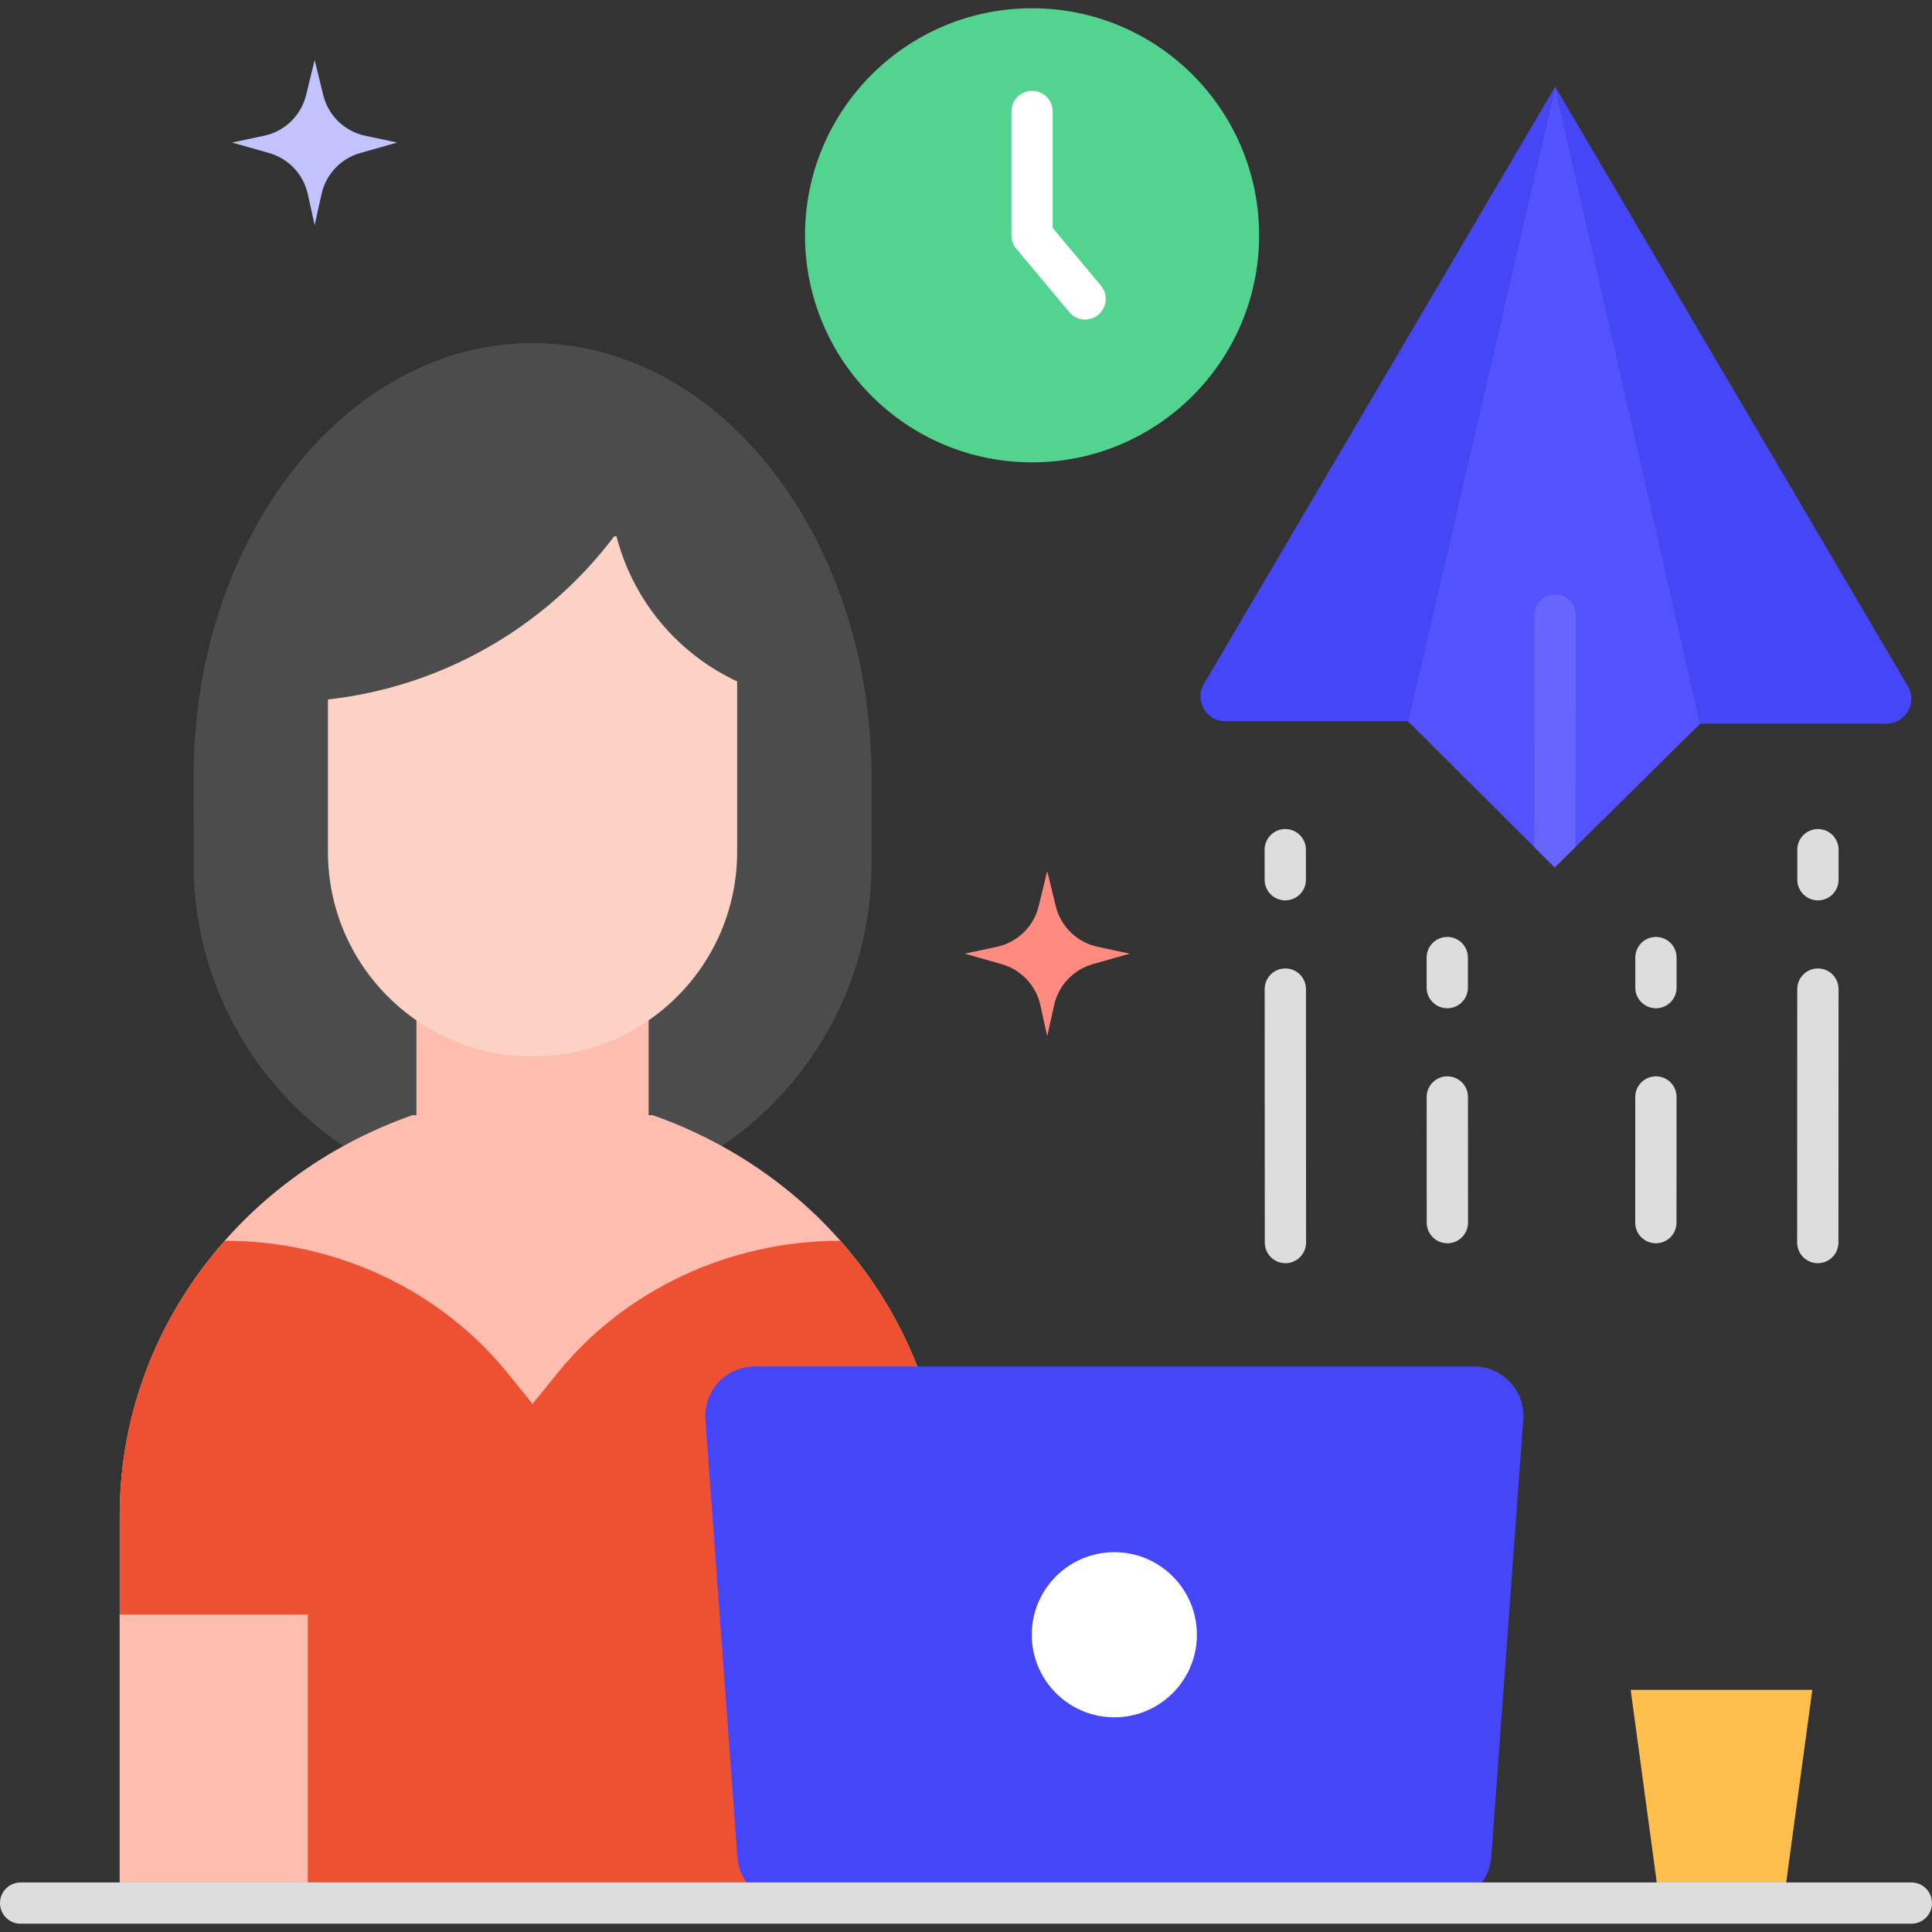 <svg width="64" height="64" viewBox="0 0 64 64" fill="none" xmlns="http://www.w3.org/2000/svg">
<rect x="0" y="0" width="64" height="64" fill="#333333" stroke="none"/>
<path d="M17.641 11.371C23.844 11.371 28.872 17.816 28.872 25.767C28.872 25.853 28.871 25.939 28.87 28.621C28.867 34.841 23.84 39.882 17.642 39.882C11.443 39.882 6.416 34.841 6.413 28.621C6.412 25.939 6.411 25.853 6.411 25.767C6.411 17.816 11.439 11.371 17.641 11.371Z" fill="#4C4C4C"/>
<path d="M21.625 36.943H21.486V24.438H13.795V36.943H13.657C7.832 38.994 3.966 44.274 3.966 50.178V63.088H31.316V50.178C31.316 44.274 27.45 38.994 21.625 36.943Z" fill="#FFBDB0"/>
<path d="M18.446 45.511L17.641 46.508L16.836 45.511C14.595 42.731 11.125 41.102 7.447 41.102C5.248 43.589 3.966 46.779 3.966 50.177V63.042H31.316V50.177C31.316 46.779 30.034 43.589 27.836 41.102C24.157 41.102 20.688 42.731 18.446 45.511Z" fill="#ED5132"/>
<path d="M3.966 53.484H10.197V63.043H3.966V53.484ZM25.071 53.484H31.302V63.043H25.071V53.484Z" fill="#FFBDB0"/>
<path d="M17.641 34.996C21.384 34.996 24.419 31.962 24.419 28.218V20.501C24.419 18.99 23.195 17.766 21.684 17.766H13.598C12.088 17.766 10.863 18.99 10.863 20.501V28.218C10.863 31.962 13.898 34.996 17.641 34.996Z" fill="#FCD2C5"/>
<path d="M17.641 11.371C23.176 11.371 27.775 16.503 28.701 23.257H27.506C24.143 23.257 21.213 20.961 20.402 17.691C17.796 21.194 13.692 23.257 9.332 23.257H6.581C7.508 16.503 12.107 11.371 17.641 11.371Z" fill="#4C4C4C"/>
<path d="M59.077 63.042H54.975L54.018 55.978H60.035L59.077 63.042Z" fill="#FFBF4D"/>
<path d="M47.764 63.043H26.065C25.65 63.043 25.251 62.886 24.948 62.604C24.644 62.322 24.458 61.935 24.428 61.522L23.368 47.026C23.298 46.075 24.051 45.266 25.004 45.266H48.824C49.777 45.266 50.53 46.075 50.461 47.026L49.4 61.522C49.37 61.935 49.184 62.322 48.881 62.604C48.577 62.886 48.178 63.043 47.764 63.043Z" fill="#4646F9"/>
<path d="M36.914 56.888C38.424 56.888 39.649 55.663 39.649 54.153C39.649 52.642 38.424 51.418 36.914 51.418C35.403 51.418 34.179 52.642 34.179 54.153C34.179 55.663 35.403 56.888 36.914 56.888Z" fill="white"/>
<path d="M34.188 15.316C38.342 15.316 41.71 11.949 41.71 7.795C41.71 3.641 38.342 0.273 34.188 0.273C30.034 0.273 26.667 3.641 26.667 7.795C26.667 11.949 30.034 15.316 34.188 15.316Z" fill="#53D390"/>
<path d="M35.947 10.585C35.846 10.586 35.748 10.564 35.657 10.521C35.566 10.479 35.486 10.417 35.421 10.34L33.663 8.234C33.56 8.111 33.504 7.956 33.504 7.796V3.694C33.504 3.512 33.576 3.338 33.704 3.21C33.832 3.082 34.006 3.01 34.188 3.01C34.369 3.01 34.543 3.082 34.671 3.21C34.799 3.338 34.871 3.512 34.871 3.694V7.548L36.471 9.463C36.554 9.563 36.608 9.685 36.624 9.814C36.641 9.942 36.621 10.073 36.566 10.191C36.511 10.309 36.423 10.409 36.314 10.478C36.204 10.548 36.077 10.585 35.947 10.585Z" fill="white"/>
<path d="M46.641 23.892L51.518 2.871L39.881 22.656C39.559 23.203 39.954 23.892 40.588 23.892H46.641ZM56.323 23.971L51.518 2.871L63.202 22.734C63.523 23.281 63.129 23.971 62.494 23.971H56.323Z" fill="#4646F9"/>
<path d="M46.641 23.892L51.502 28.735L56.323 23.971L51.518 2.871L46.641 23.892Z" fill="#5252FF"/>
<path d="M52.189 28.056L52.201 20.363C52.197 20.184 52.124 20.013 51.996 19.888C51.869 19.762 51.697 19.692 51.518 19.691C51.339 19.691 51.167 19.761 51.039 19.886C50.911 20.011 50.837 20.182 50.833 20.361L50.821 28.057L51.502 28.735L52.189 28.056Z" fill="#6666FF"/>
<path d="M42.577 29.826C42.395 29.826 42.221 29.754 42.093 29.626C41.965 29.498 41.893 29.324 41.893 29.143L41.892 28.147C41.892 28.057 41.91 27.968 41.944 27.885C41.979 27.802 42.029 27.727 42.093 27.663C42.156 27.6 42.231 27.549 42.314 27.515C42.397 27.481 42.486 27.463 42.576 27.463H42.576C42.758 27.463 42.931 27.535 43.06 27.663C43.188 27.791 43.26 27.965 43.26 28.146L43.26 29.142C43.261 29.232 43.243 29.321 43.209 29.404C43.174 29.487 43.124 29.562 43.06 29.626C42.997 29.689 42.922 29.74 42.839 29.774C42.756 29.808 42.667 29.826 42.577 29.826H42.577ZM42.581 41.845C42.4 41.845 42.226 41.773 42.098 41.645C41.97 41.517 41.898 41.343 41.898 41.162L41.894 32.765C41.894 32.675 41.912 32.586 41.946 32.503C41.98 32.42 42.031 32.345 42.094 32.281C42.158 32.218 42.233 32.167 42.316 32.133C42.399 32.099 42.488 32.081 42.578 32.081H42.578C42.759 32.081 42.933 32.153 43.061 32.281C43.19 32.409 43.262 32.583 43.262 32.764L43.265 41.161C43.265 41.251 43.248 41.34 43.213 41.423C43.179 41.506 43.129 41.581 43.065 41.645C43.002 41.708 42.926 41.759 42.843 41.793C42.76 41.828 42.671 41.845 42.582 41.845H42.581ZM47.943 33.4C47.762 33.4 47.588 33.328 47.46 33.2C47.331 33.072 47.259 32.898 47.259 32.717L47.259 31.721C47.259 31.631 47.276 31.542 47.311 31.459C47.345 31.376 47.395 31.301 47.459 31.237C47.522 31.174 47.598 31.123 47.681 31.089C47.764 31.055 47.852 31.037 47.942 31.037H47.943C48.124 31.037 48.298 31.109 48.426 31.237C48.554 31.365 48.626 31.539 48.626 31.72L48.627 32.716C48.627 32.806 48.609 32.895 48.575 32.978C48.541 33.061 48.49 33.136 48.427 33.2C48.363 33.263 48.288 33.313 48.205 33.348C48.122 33.382 48.033 33.4 47.943 33.4H47.943ZM47.946 41.185C47.765 41.185 47.591 41.113 47.462 40.985C47.334 40.857 47.262 40.683 47.262 40.502L47.26 36.339C47.26 36.249 47.278 36.16 47.312 36.077C47.347 35.994 47.397 35.919 47.461 35.855C47.524 35.792 47.599 35.741 47.682 35.707C47.765 35.672 47.854 35.655 47.944 35.655H47.944C48.126 35.655 48.299 35.727 48.428 35.855C48.556 35.983 48.628 36.157 48.628 36.338L48.63 40.501C48.63 40.591 48.612 40.68 48.578 40.763C48.543 40.846 48.493 40.921 48.429 40.985C48.366 41.048 48.291 41.099 48.208 41.133C48.125 41.167 48.036 41.185 47.946 41.185H47.946ZM60.221 29.826H60.221C60.132 29.826 60.043 29.808 59.96 29.774C59.877 29.74 59.801 29.689 59.738 29.626C59.674 29.562 59.624 29.487 59.59 29.404C59.555 29.321 59.538 29.232 59.538 29.142L59.538 28.146C59.538 27.965 59.61 27.791 59.739 27.663C59.867 27.535 60.041 27.463 60.222 27.463H60.222C60.312 27.463 60.401 27.481 60.484 27.515C60.567 27.549 60.642 27.6 60.706 27.663C60.769 27.727 60.819 27.802 60.854 27.885C60.888 27.968 60.906 28.057 60.906 28.147L60.905 29.143C60.905 29.324 60.833 29.498 60.705 29.626C60.577 29.754 60.403 29.826 60.221 29.826ZM60.217 41.845H60.217C60.127 41.845 60.038 41.828 59.955 41.793C59.872 41.759 59.797 41.708 59.733 41.645C59.67 41.581 59.619 41.506 59.585 41.423C59.551 41.34 59.533 41.251 59.533 41.161L59.536 32.764C59.537 32.583 59.609 32.409 59.737 32.281C59.865 32.153 60.039 32.081 60.22 32.081H60.221C60.31 32.081 60.399 32.099 60.482 32.133C60.565 32.167 60.641 32.218 60.704 32.281C60.767 32.345 60.818 32.42 60.852 32.503C60.886 32.586 60.904 32.675 60.904 32.765L60.901 41.162C60.901 41.343 60.828 41.517 60.7 41.645C60.572 41.773 60.398 41.845 60.217 41.845ZM54.855 33.4H54.855C54.765 33.4 54.676 33.382 54.593 33.348C54.51 33.313 54.435 33.263 54.372 33.2C54.308 33.136 54.258 33.061 54.223 32.978C54.189 32.895 54.172 32.806 54.172 32.716L54.172 31.72C54.172 31.539 54.244 31.365 54.372 31.237C54.501 31.109 54.674 31.037 54.856 31.037H54.856C54.946 31.037 55.035 31.055 55.118 31.089C55.2 31.123 55.276 31.174 55.339 31.237C55.403 31.301 55.453 31.376 55.487 31.459C55.522 31.542 55.539 31.631 55.539 31.721L55.539 32.717C55.539 32.898 55.467 33.072 55.339 33.2C55.21 33.328 55.036 33.4 54.855 33.4ZM54.852 41.185H54.852C54.762 41.185 54.673 41.167 54.59 41.133C54.507 41.099 54.432 41.048 54.369 40.985C54.305 40.921 54.255 40.846 54.22 40.763C54.186 40.68 54.168 40.591 54.169 40.501L54.17 36.338C54.17 36.157 54.242 35.983 54.371 35.855C54.499 35.727 54.673 35.655 54.854 35.655H54.854C54.944 35.655 55.033 35.672 55.116 35.707C55.199 35.741 55.274 35.792 55.338 35.855C55.401 35.919 55.452 35.994 55.486 36.077C55.52 36.16 55.538 36.249 55.538 36.339L55.536 40.502C55.536 40.683 55.464 40.857 55.336 40.985C55.207 41.113 55.033 41.185 54.852 41.185ZM63.316 63.726H0.684C0.306 63.726 0 63.42 0 63.042C0 62.664 0.306 62.358 0.684 62.358H63.316C63.694 62.358 64 62.664 64 63.042C64 63.42 63.694 63.726 63.316 63.726Z" fill="#DDDDDD"/>
<path d="M12.099 4.497L13.159 4.722L11.933 5.069C11.617 5.159 11.33 5.333 11.104 5.572C10.879 5.812 10.722 6.108 10.651 6.429L10.424 7.457L10.196 6.429C10.125 6.108 9.969 5.812 9.743 5.572C9.517 5.333 9.23 5.159 8.914 5.069L7.688 4.722L8.748 4.497C9.084 4.426 9.393 4.261 9.64 4.022C9.886 3.783 10.06 3.478 10.141 3.145L10.424 1.986L10.706 3.145C10.787 3.478 10.961 3.782 11.207 4.022C11.454 4.261 11.763 4.426 12.099 4.497Z" fill="#C2C2FF"/>
<path d="M36.367 31.366L37.426 31.591L36.201 31.938C35.884 32.028 35.598 32.202 35.372 32.441C35.146 32.681 34.989 32.977 34.918 33.298L34.691 34.326L34.464 33.298C34.393 32.977 34.236 32.681 34.01 32.441C33.784 32.202 33.498 32.028 33.181 31.938L31.956 31.591L33.016 31.366C33.352 31.295 33.661 31.13 33.907 30.891C34.154 30.652 34.328 30.348 34.409 30.014L34.691 28.855L34.973 30.014C35.054 30.348 35.228 30.652 35.475 30.891C35.721 31.13 36.031 31.295 36.367 31.366Z" fill="#FF8A80"/>
</svg>
